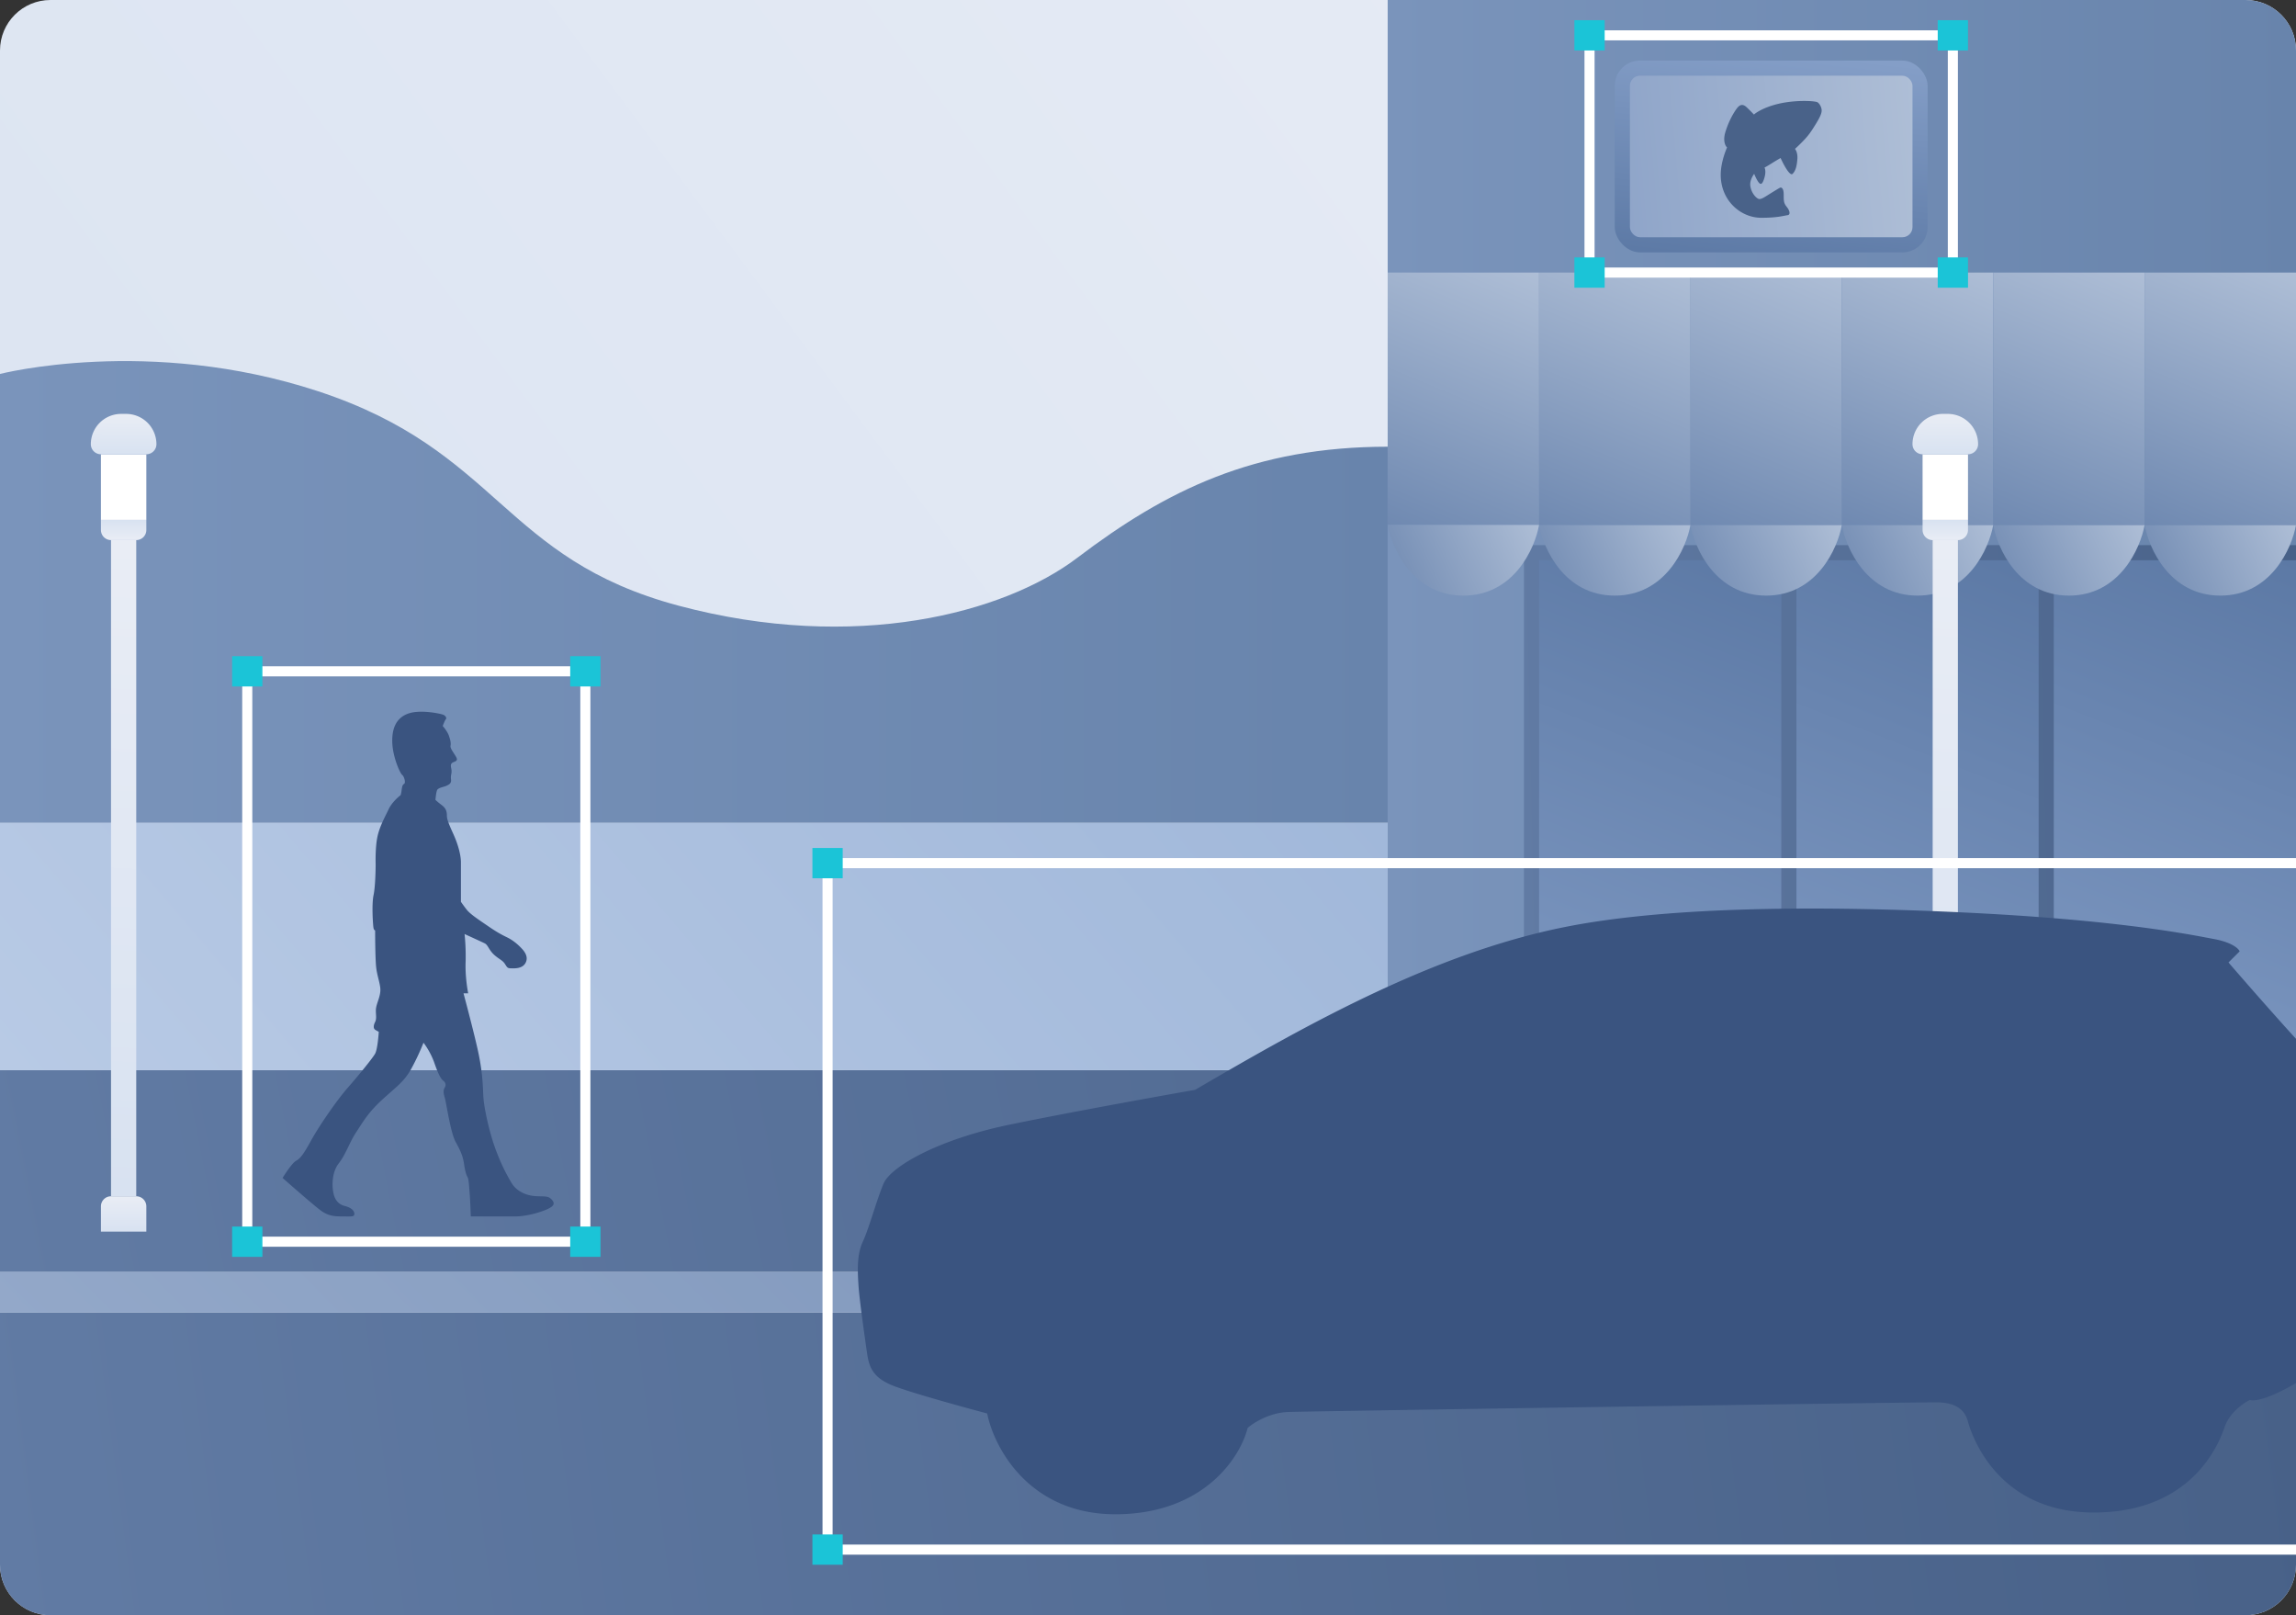 <svg xmlns="http://www.w3.org/2000/svg" width="455" height="320" fill="none"><rect width="100%" height="100%" fill="#333333" stroke="none"/><path fill="url(#a)" d="M0 10C0 4.477 4.477 0 10 0h435c5.523 0 10 4.477 10 10v300c0 5.523-4.477 10-10 10H10c-5.523 0-10-4.477-10-10z"/><path fill="url(#b)" d="M0 260h455v50c0 5.523-4.477 10-10 10H10c-5.523 0-10-4.477-10-10z"/><path fill="url(#c)" d="M0 212h455v40H0z"/><path fill="url(#d)" d="M0 252h455v8H0z"/><path fill="url(#e)" d="M275 0h170c5.523 0 10 4.477 10 10v222H275z"/><path fill="url(#f)" d="M302 108h153v124H302z"/><path fill="url(#g)" d="M305 111h48v121h-48z"/><path fill="url(#h)" d="M356 111h48v121h-48z"/><path fill="url(#i)" d="M407 111h48v121h-48z"/><path fill="url(#j)" d="M0 163h275v49H0z"/><path fill="url(#k)" d="M0 74.084V163h275V88.5c-26.5 0-43.932 8.673-61.5 22-14.5 11-44 18.822-79 9.5S99 89.32 63 77.5c-33.5-11-63-3.416-63-3.416"/><path fill="url(#l)" d="M275 54h30v50h-30z"/><rect width="62" height="38" x="320" y="12" fill="url(#m)" rx="5"/><rect width="56" height="32" x="323" y="15" fill="url(#n)" rx="2"/><path fill="#496289" d="M349.055 43.146c3.139 0 4.281-.38 5.232-.523.535-.095.428-.856-.19-1.617-.619-.761-.619-1.19-.619-2.474s-.475-1.474-.761-1.331c-.285.142-1.665.998-2.806 1.712-1.142.713-1.379.57-1.76.285-.38-.285-1.094-1.094-1.284-2.33-.152-.99.444-2.03.761-2.426.158.396.561 1.294.904 1.712.428.523.761.333 1.141-.999.305-1.065.127-1.744 0-1.95.206-.11.799-.447 1.522-.904a43 43 0 0 1 1.665-.998c.571 1.268 1.845 3.671 2.378 3.139.666-.666.856-1.712.951-2.997.076-1.027-.285-1.728-.475-1.95.238-.206.913-.828 1.712-1.665.999-1.046 1.427-1.664 2.426-3.281s1.189-2.284 1.141-2.807c-.047-.523-.38-1.189-.808-1.474-.428-.286-4.233-.524-7.706.285-2.777.647-4.423 1.697-4.899 2.14a38 38 0 0 0-1.474-1.474c-.571-.523-1.189-.666-1.855.19s-1.665 2.569-2.331 4.757c-.533 1.75 0 2.758.333 3.044a16 16 0 0 0-.808 2.33c-.333 1.285-.952 3.948.332 6.802s4.139 4.804 7.278 4.804"/><path fill="url(#o)" d="M290 118c-10 0-14.167-9.333-15-14h30c-.833 4.667-5 14-15 14"/><path fill="url(#p)" d="M320 118c-10 0-14.167-9.333-15-14h30c-.833 4.667-5 14-15 14"/><path fill="url(#q)" d="M350 118c-10 0-14.167-9.333-15-14h30c-.833 4.667-5 14-15 14"/><path fill="url(#r)" d="M380 118c-10 0-14.167-9.333-15-14h30c-.833 4.667-5 14-15 14"/><path fill="url(#s)" d="M410 118c-10 0-14.167-9.333-15-14h30c-.833 4.667-5 14-15 14"/><path fill="url(#t)" d="M440 118c-10 0-14.167-9.333-15-14h30c-.833 4.667-5 14-15 14"/><path fill="url(#u)" d="M305 54h30v50h-30z"/><path fill="url(#v)" d="M335 54h30v50h-30z"/><path fill="url(#w)" d="M365 54h30v50h-30z"/><path fill="url(#x)" d="M395 54h30v50h-30z"/><path fill="url(#y)" d="M425 54h30v50h-30z"/><path fill="url(#z)" d="M22 107h5v130h-5z"/><path fill="#fff" d="M20 90h9v13h-9z"/><path fill="url(#A)" d="M20 239a2 2 0 0 1 2-2h5a2 2 0 0 1 2 2v5h-9z"/><path fill="url(#B)" d="M20 105a2 2 0 0 0 2 2h5a2 2 0 0 0 2-2v-2h-9z"/><path fill="url(#C)" d="M18 88a6 6 0 0 1 6-6h1a6 6 0 0 1 6 6 2 2 0 0 1-2 2h-9a2 2 0 0 1-2-2"/><path fill="url(#D)" d="M383 107h5v130h-5z"/><path fill="#fff" d="M381 90h9v13h-9z"/><path fill="url(#E)" d="M381 239a2 2 0 0 1 2-2h5a2 2 0 0 1 2 2v5h-9z"/><path fill="url(#F)" d="M381 105a2 2 0 0 0 2 2h5a2 2 0 0 0 2-2v-2h-9z"/><path fill="url(#G)" d="M379 88a6 6 0 0 1 6-6h1a6 6 0 0 1 6 6 2 2 0 0 1-2 2h-9a2 2 0 0 1-2-2"/><path fill="#3a5480" d="M63.625 239.86c-1.154-.824-5.564-4.671-7.625-6.491.584-.962 1.937-2.988 2.679-3.4.927-.515 1.545-1.443 3.09-4.225 1.547-2.781 4.947-7.727 7.11-10.2s4.946-5.873 5.461-6.8c.412-.742.653-3.194.721-4.328a8 8 0 0 1-.72-.412c-.31-.206-.413-.721 0-1.545.411-.825 0-1.855.205-2.885.206-1.031.721-1.958.825-3.194.103-1.237-.619-2.885-.825-4.74-.165-1.484-.206-5.495-.206-7.315-.069 0-.227-.083-.309-.413-.103-.412-.412-4.636 0-6.594.33-1.566.412-4.774.412-6.182-.034-.996-.02-3.421.31-5.152.411-2.163 1.545-4.121 2.266-5.667.577-1.236 1.82-2.369 2.37-2.781.034-.069.124-.371.206-1.031.103-.824.206-1.03.515-1.236s0-1.443-.412-1.752-1.855-3.503-1.958-6.388.825-4.946 3.194-5.77c2.37-.824 6.182 0 6.8.206.619.206.825.721.619.928-.165.164-.481.961-.618 1.339.309.343.989 1.216 1.236 1.958.31.927.412 1.442.31 1.957-.104.515.617 1.34 1.132 2.267.516.927-.618.824-.927 1.236s0 .928 0 1.546-.206.824-.103 1.649c.103.824-.515 1.03-.927 1.236s-1.34.309-1.752.721c-.247.247-.377 1.683-.412 2.061.138.137.577.536 1.237 1.03.824.618 1.03 1.237 1.03 2.061s.412 1.752 1.34 3.812c.927 2.061 1.442 4.122 1.442 5.461v7.831c.137.206.556.803 1.133 1.545.721.927 2.473 2.061 4.43 3.4 1.958 1.34 2.886 1.752 3.71 2.164s1.855 1.133 2.885 2.267 1.03 2.06.618 2.782c-.412.721-1.236 1.03-2.37 1.03-1.133 0-1.133 0-1.648-.824s-1.134-.928-2.164-1.855-1.236-1.957-1.855-2.267c-.494-.247-2.885-1.339-4.018-1.854.103.858.289 3.194.206 5.667s.31 5.083.515 6.079h-.927c.618 2.301 2.04 7.727 2.782 11.024.922 4.099 1.03 6.669 1.132 9.129l.001.042c.103 2.472 1.237 7.418 2.37 10.509s2.164 5.049 3.194 6.8c1.031 1.752 2.988 2.576 4.843 2.679s2.473-.103 3.194.721c.721.825.309 1.34-1.133 1.958-1.443.618-4.019 1.34-6.183 1.34h-8.757c-.035-1.031-.124-3.339-.207-4.328-.103-1.236-.165-2.948-.412-3.4-.309-.565-.515-1.286-.72-2.679-.213-1.431-.62-2.473-1.65-4.327s-1.854-7.728-2.163-8.758c-.31-1.031-.31-1.546 0-2.061.309-.515.103-1.03-.31-1.339-.412-.31-.927-1.134-1.75-3.504-.66-1.895-1.718-3.468-2.165-4.018a46 46 0 0 1-2.472 5.255c-1.443 2.576-3.091 3.606-5.873 6.182s-3.813 4.533-5.05 6.388-1.957 4.224-3.4 6.079-1.339 4.637-1.03 5.976c.31 1.339 1.03 2.164 2.267 2.473s1.855.927 1.855 1.545c0 .619-.515.516-2.267.516s-2.885-.103-4.327-1.134M455 205.807c-4.433-4.854-10.09-11.319-13.38-15.129l2.212-2.198c-.195-.539-1.5-1.786-5.163-2.462l-.919-.172c-5.399-1.018-19.649-3.704-49.081-5.094-31.29-1.479-59.607-.917-78.78 2.948-25.687 5.177-50.528 19.012-73.045 32.212-7.655 1.344-25.759 4.614-36.944 6.935-13.981 2.902-23.397 8.261-24.822 11.674-.682 1.634-1.367 3.729-2.031 5.757-.722 2.207-1.418 4.332-2.053 5.692-1.218 2.609-1.046 5.834-.87 8.656.175 2.823 1.305 10.69 1.682 13.313.376 2.622.956 4.843 4.93 6.489 3.178 1.317 13.92 4.284 18.893 5.603 1.339 6.728 8.364 20.14 25.751 19.967 17.388-.172 24.488-11.475 25.864-17.104 1.139-.998 4.333-3.026 8.002-3.155 4.587-.162 123.832-1.956 128.616-1.914 4.785.041 5.762 2.467 6.148 3.881s5.034 17.774 24.572 17.942 25.035-13.284 26.261-16.9c.982-2.893 3.763-4.803 5.03-5.396.744.296 3.532-.071 9.127-3.347z"/><path fill="#fff" fill-rule="evenodd" d="M163 170h292v2H165v134h290v2H163zM48 132h69v115H48zm2 2v111h65V134zM314 6h74v49h-74zm2 2v45h70V8z" clip-rule="evenodd"/><path fill="#1bc4d7" d="M312 4h6v6h-6zm0 47h6v6h-6zm72-47h6v6h-6zm0 47h6v6h-6zM46 130h6v6h-6zm67 0h6v6h-6zM46 243h6v6h-6zm67 0h6v6h-6zm48-75h6v6h-6zm0 136h6v6h-6z"/><defs><linearGradient id="a" x1="0" x2="446.26" y1="320" y2="-11.756" gradientUnits="userSpaceOnUse"><stop stop-color="#d8e2f1"/><stop offset="1" stop-color="#e9edf5"/></linearGradient><linearGradient id="b" x1="0" x2="455" y1="320" y2="260" gradientUnits="userSpaceOnUse"><stop stop-color="#617ba4"/><stop offset="1" stop-color="#486188"/></linearGradient><linearGradient id="c" x1="0" x2="445.482" y1="252" y2="163.883" gradientUnits="userSpaceOnUse"><stop stop-color="#617ba4"/><stop offset="1" stop-color="#486188"/></linearGradient><linearGradient id="d" x1="0" x2="234.013" y1="260" y2="28.558" gradientUnits="userSpaceOnUse"><stop stop-color="#93a8c9"/><stop offset="1" stop-color="#6f89b1"/></linearGradient><linearGradient id="e" x1="455" x2="275" y1="115.32" y2="115.32" gradientUnits="userSpaceOnUse"><stop stop-color="#6884ac"/><stop offset="1" stop-color="#7a94bb"/></linearGradient><linearGradient id="f" x1="302" x2="457.589" y1="232" y2="228.662" gradientUnits="userSpaceOnUse"><stop stop-color="#617ba4"/><stop offset="1" stop-color="#486188"/></linearGradient><linearGradient id="g" x1="353" x2="305" y1="111" y2="232" gradientUnits="userSpaceOnUse"><stop stop-color="#5c79a5"/><stop offset="1" stop-color="#849ec7"/></linearGradient><linearGradient id="h" x1="404" x2="356" y1="111" y2="232" gradientUnits="userSpaceOnUse"><stop stop-color="#5c79a5"/><stop offset="1" stop-color="#849ec7"/></linearGradient><linearGradient id="i" x1="455" x2="407" y1="111" y2="232" gradientUnits="userSpaceOnUse"><stop stop-color="#5c79a5"/><stop offset="1" stop-color="#849ec7"/></linearGradient><linearGradient id="j" x1="0" x2="182.86" y1="212" y2="55.406" gradientUnits="userSpaceOnUse"><stop stop-color="#b8cae5"/><stop offset="1" stop-color="#a1b8da"/></linearGradient><linearGradient id="k" x1="275" x2="0" y1="117" y2="117" gradientUnits="userSpaceOnUse"><stop stop-color="#6884ac"/><stop offset="1" stop-color="#7a94bb"/></linearGradient><linearGradient id="l" x1="305" x2="282.811" y1="54" y2="107.254" gradientUnits="userSpaceOnUse"><stop stop-color="#aebed6"/><stop offset="1" stop-color="#6f89b1"/></linearGradient><linearGradient id="m" x1="320" x2="324.813" y1="50" y2="6.962" gradientUnits="userSpaceOnUse"><stop stop-color="#5c79a5"/><stop offset="1" stop-color="#849ec7"/></linearGradient><linearGradient id="n" x1="379" x2="320.67" y1="15" y2="20.041" gradientUnits="userSpaceOnUse"><stop stop-color="#aebed6"/><stop offset="1" stop-color="#8fa5c9"/></linearGradient><linearGradient id="o" x1="305" x2="275" y1="104" y2="118" gradientUnits="userSpaceOnUse"><stop stop-color="#aebed6"/><stop offset="1" stop-color="#6f89b1"/></linearGradient><linearGradient id="p" x1="335" x2="305" y1="104" y2="118" gradientUnits="userSpaceOnUse"><stop stop-color="#aebed6"/><stop offset="1" stop-color="#6f89b1"/></linearGradient><linearGradient id="q" x1="365" x2="335" y1="104" y2="118" gradientUnits="userSpaceOnUse"><stop stop-color="#aebed6"/><stop offset="1" stop-color="#6f89b1"/></linearGradient><linearGradient id="r" x1="395" x2="365" y1="104" y2="118" gradientUnits="userSpaceOnUse"><stop stop-color="#aebed6"/><stop offset="1" stop-color="#6f89b1"/></linearGradient><linearGradient id="s" x1="425" x2="395" y1="104" y2="118" gradientUnits="userSpaceOnUse"><stop stop-color="#aebed6"/><stop offset="1" stop-color="#6f89b1"/></linearGradient><linearGradient id="t" x1="455" x2="425" y1="104" y2="118" gradientUnits="userSpaceOnUse"><stop stop-color="#aebed6"/><stop offset="1" stop-color="#6f89b1"/></linearGradient><linearGradient id="u" x1="335" x2="312.811" y1="54" y2="107.254" gradientUnits="userSpaceOnUse"><stop stop-color="#aebed6"/><stop offset="1" stop-color="#6f89b1"/></linearGradient><linearGradient id="v" x1="365" x2="342.811" y1="54" y2="107.254" gradientUnits="userSpaceOnUse"><stop stop-color="#aebed6"/><stop offset="1" stop-color="#6f89b1"/></linearGradient><linearGradient id="w" x1="395" x2="372.811" y1="54" y2="107.254" gradientUnits="userSpaceOnUse"><stop stop-color="#aebed6"/><stop offset="1" stop-color="#6f89b1"/></linearGradient><linearGradient id="x" x1="425" x2="402.811" y1="54" y2="107.254" gradientUnits="userSpaceOnUse"><stop stop-color="#aebed6"/><stop offset="1" stop-color="#6f89b1"/></linearGradient><linearGradient id="y" x1="455" x2="432.811" y1="54" y2="107.254" gradientUnits="userSpaceOnUse"><stop stop-color="#aebed6"/><stop offset="1" stop-color="#6f89b1"/></linearGradient><linearGradient id="z" x1="22" x2="28.498" y1="237" y2="107.075" gradientUnits="userSpaceOnUse"><stop stop-color="#d8e2f1"/><stop offset="1" stop-color="#e9edf5"/></linearGradient><linearGradient id="A" x1="20" x2="20.011" y1="244" y2="236.987" gradientUnits="userSpaceOnUse"><stop stop-color="#d8e2f1"/><stop offset="1" stop-color="#e9edf5"/></linearGradient><linearGradient id="B" x1="20" x2="20.003" y1="103" y2="107.008" gradientUnits="userSpaceOnUse"><stop stop-color="#d8e2f1"/><stop offset="1" stop-color="#e9edf5"/></linearGradient><linearGradient id="C" x1="18" x2="18.009" y1="90" y2="81.985" gradientUnits="userSpaceOnUse"><stop stop-color="#d8e2f1"/><stop offset="1" stop-color="#e9edf5"/></linearGradient><linearGradient id="D" x1="383" x2="389.498" y1="237" y2="107.075" gradientUnits="userSpaceOnUse"><stop stop-color="#d8e2f1"/><stop offset="1" stop-color="#e9edf5"/></linearGradient><linearGradient id="E" x1="381" x2="381.01" y1="244" y2="236.987" gradientUnits="userSpaceOnUse"><stop stop-color="#d8e2f1"/><stop offset="1" stop-color="#e9edf5"/></linearGradient><linearGradient id="F" x1="381" x2="381.003" y1="103" y2="107.008" gradientUnits="userSpaceOnUse"><stop stop-color="#d8e2f1"/><stop offset="1" stop-color="#e9edf5"/></linearGradient><linearGradient id="G" x1="379" x2="379.009" y1="90" y2="81.985" gradientUnits="userSpaceOnUse"><stop stop-color="#d8e2f1"/><stop offset="1" stop-color="#e9edf5"/></linearGradient></defs></svg>